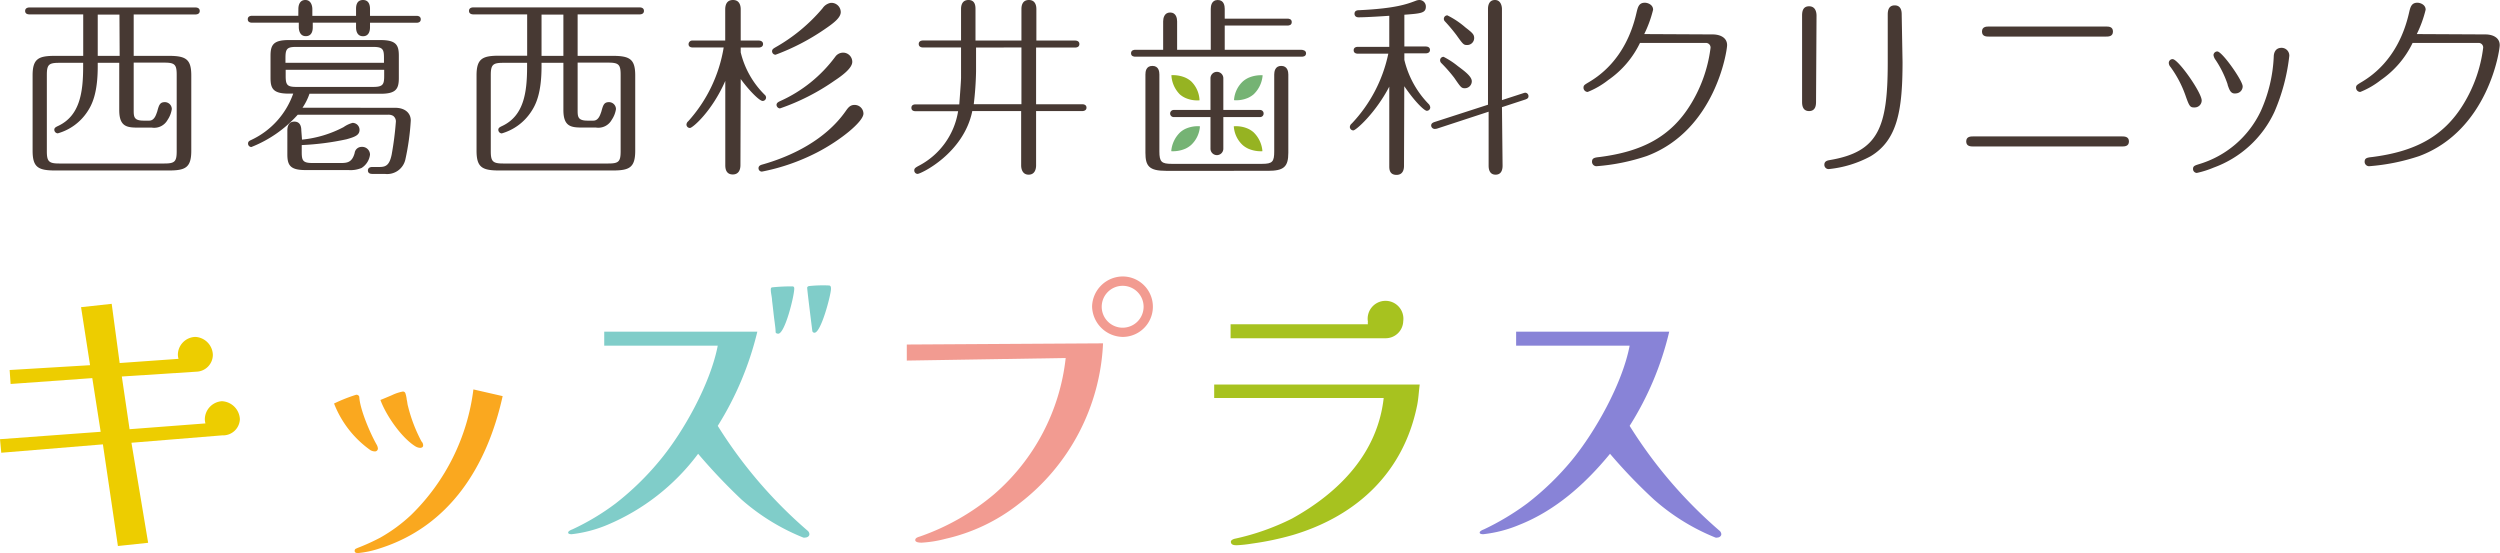 <svg xmlns="http://www.w3.org/2000/svg" viewBox="0 0 358.1 79.22"><defs><style>.cls-1{fill:#edcd00;}.cls-2{fill:#faa81f;}.cls-3{fill:#80cdc9;}.cls-4{fill:#f29b91;}.cls-5{fill:#a7c21f;}.cls-6{fill:#8883d7;}.cls-7{fill:#473933;}.cls-8{fill:#96b322;}.cls-9{fill:#75b374;}</style></defs><title>logo_type</title><g id="レイヤー_2" data-name="レイヤー 2"><g id="header"><path class="cls-1" d="M31.83,62.36l-13,1.06,2.39,14.33-4.33.46L14.74,63.65.18,64.85,0,62.91l14.42-1.06-1.2-7.69L1.52,55l-.14-2,11.52-.69L11.61,44,16,43.52,17.14,52l8.43-.6a2.32,2.32,0,0,1-.09-.55A2.57,2.57,0,0,1,28,48.26a2.65,2.65,0,0,1,2.49,2.58,2.43,2.43,0,0,1-2.35,2.4l-10.69.69,1.11,7.55,10.87-.83a2.32,2.32,0,0,1-.09-.55,2.62,2.62,0,0,1,2.44-2.63,2.7,2.7,0,0,1,2.58,2.58A2.41,2.41,0,0,1,31.83,62.36Z"/><path class="cls-2" d="M53.66,64.66a1.31,1.31,0,0,1-.6-.18,14.71,14.71,0,0,1-5.21-6.68A23.17,23.17,0,0,1,51,56.55a.41.41,0,0,1,.46.28c.09,1.8,1.57,5.25,2.49,6.86a1.31,1.31,0,0,1,.18.55A.42.42,0,0,1,53.66,64.66ZM72,56.74c-2.21,10-7.55,18.66-17.69,21.84a13.94,13.94,0,0,1-3,.64c-.18,0-.51,0-.51-.32s.28-.32.41-.41A30.33,30.33,0,0,0,54.49,77a22.84,22.84,0,0,0,4.38-3.22,30.33,30.33,0,0,0,8.94-18ZM60.16,64.15a1.49,1.49,0,0,1-.6-.18c-2-1.2-4.24-4.42-5.07-6.68.37-.14,1-.41,1.66-.69a6.22,6.22,0,0,1,1.52-.51.36.36,0,0,1,.41.28,4.17,4.17,0,0,1,.18.88c.09.32.09.64.18.92a21.71,21.71,0,0,0,1.94,5.07.76.76,0,0,1,.23.55C60.62,64.06,60.39,64.15,60.16,64.15Z"/><path class="cls-3" d="M115.34,77a.58.58,0,0,1-.28,0,30.73,30.73,0,0,1-8.84-5.44A82.78,82.78,0,0,1,100,65a31.39,31.39,0,0,1-13,10.18,18.64,18.64,0,0,1-5.11,1.34c-.09,0-.51,0-.51-.23s.46-.41.6-.46a34.23,34.23,0,0,0,6.22-3.73A40,40,0,0,0,94.47,66c3.5-4.19,7.32-11.15,8.34-16.49H86.55l0-2h21.93A45.29,45.29,0,0,1,102.81,61a65.72,65.72,0,0,0,12.85,15,.7.7,0,0,1,.28.51C115.94,76.82,115.62,77,115.34,77ZM111.47,47.8c-.18,0-.37-.09-.37-.23,0-.46-.09-1-.14-1.43-.14-1-.23-2-.37-3.09,0-.46-.18-1.06-.18-1.52,0-.18,0-.32.18-.37a27.87,27.87,0,0,1,2.9-.14c.23,0,.28.14.28.32C113.77,42.37,112.44,47.8,111.47,47.8Zm5.21-.14a.31.31,0,0,1-.32-.23s-.74-5.85-.74-6.22c0-.09.09-.18.23-.23a19.09,19.09,0,0,1,2.86-.09c.32,0,.32.28.32.51C119,42.32,117.6,47.66,116.67,47.66Z"/><path class="cls-4" d="M158,49.18a30.6,30.6,0,0,1-12.07,23,26.34,26.34,0,0,1-10.5,5,17,17,0,0,1-3.41.55c-.18,0-.92,0-.92-.37s.55-.46.78-.55a33.57,33.57,0,0,0,10.5-6,30.11,30.11,0,0,0,10.27-19.53l-22.76.37v-2.3Zm2.81-.92a4.47,4.47,0,0,1-4.38-4.38,4.42,4.42,0,0,1,4.38-4.28,4.33,4.33,0,0,1,0,8.66Zm0-7.32a3,3,0,0,0-3,2.95,3,3,0,1,0,3-2.95Z"/><path class="cls-5" d="M203.36,55.08c-.14,1.06-.18,2.17-.42,3.22-1.93,9.17-8.34,15.52-17.74,18.33a41.47,41.47,0,0,1-5.9,1.24,18.53,18.53,0,0,1-2.12.23c-.32,0-.87,0-.87-.51,0-.23.37-.37.51-.41a34.62,34.62,0,0,0,8.25-2.9c6.82-3.78,12.25-9.4,13.13-17.27H173.92V55.08Zm-4.93-6.63c-7.19,0-15,0-22.16,0v-2h19.67a1,1,0,0,1,0-.37A2.56,2.56,0,1,1,201,46,2.52,2.52,0,0,1,198.43,48.45Z"/><path class="cls-6" d="M246,77a.59.59,0,0,1-.28,0,30.53,30.53,0,0,1-8.8-5.44A75.18,75.18,0,0,1,230.62,65c-3.55,4.33-7.79,8.11-13,10.18a18.52,18.52,0,0,1-5.16,1.34c-.09,0-.51,0-.51-.23s.46-.41.6-.46a37.08,37.08,0,0,0,6.22-3.73A40,40,0,0,0,225.09,66c3.46-4.19,7.33-11.15,8.34-16.49H217.17l0-2h21.93A44.14,44.14,0,0,1,233.43,61a65.72,65.72,0,0,0,12.85,15,.7.7,0,0,1,.28.51C246.56,76.82,246.24,77,246,77Z"/><path class="cls-7" d="M19.15,8h5c2.48,0,3.25.47,3.25,2.81V21.58c0,2.45-.85,2.84-3.25,2.84H7.92c-2.48,0-3.25-.47-3.25-2.84V10.79C4.67,8.37,5.55,8,7.92,8h4V2.06H4.2C4,2.06,3.6,2,3.6,1.57s.41-.5.61-.5H28c.19,0,.61.06.61.5s-.41.5-.61.5H19.15ZM11.91,9H8.47C7,9,6.71,9.25,6.71,10.73V21.66c0,1.46.28,1.76,1.76,1.76H23.55c1.49,0,1.76-.28,1.76-1.76V10.73c0-1.46-.25-1.76-1.76-1.76h-4.4v6.74c0,1,0,1.57,1.43,1.57h.8c.77,0,1-.94,1.13-1.27.25-.91.36-1.38,1.1-1.38a1,1,0,0,1,1,1A3.72,3.72,0,0,1,24,17.18a2.19,2.19,0,0,1-2.25,1.1H20c-1.68,0-2.92,0-2.92-2.51V9H14V9.5c0,3.94-.85,5.56-1.52,6.55A7.52,7.52,0,0,1,8.28,19.1a.52.52,0,0,1-.5-.52c0-.28.22-.39.63-.58,3-1.46,3.5-4.71,3.5-8.42Zm5.2-6.91H14V8h3.14Z"/><path class="cls-7" d="M42.74,1.27c0-.38.11-1.27,1-1.27s1,1,1,1.27v1H51v-1C51,.83,51.08,0,52,0s1,.88,1,1.27v1h6.66c.22,0,.61.06.61.5s-.41.49-.61.49H53v.66c0,.41-.11,1.27-1,1.27s-1-.85-1-1.27V3.25H44.8v.66c0,.39-.08,1.27-1,1.27s-1-1-1-1.27V3.25H36.1c-.19,0-.61-.05-.61-.49s.41-.5.61-.5h6.63ZM56.61,15.44c1.38,0,2.23.74,2.23,1.82a35.13,35.13,0,0,1-.77,5.56,2.67,2.67,0,0,1-2.95,2.09H53.31c-.22,0-.61-.06-.61-.49s.41-.5.61-.5h1c.91,0,1.46-.19,1.79-1.76a45.86,45.86,0,0,0,.61-4.79,1,1,0,0,0-.39-.77,1.32,1.32,0,0,0-.69-.17H42.65A17.56,17.56,0,0,1,36,21.06a.49.49,0,0,1-.47-.5c0-.3.22-.41.47-.52a11.54,11.54,0,0,0,6-6.63h-.66c-2.26,0-2.59-.77-2.59-2.26V8c0-1.57.41-2.26,2.59-2.26H54.54c2.26,0,2.59.77,2.59,2.26v3.17c0,1.57-.41,2.26-2.59,2.26H44.33a8.27,8.27,0,0,1-1,2ZM55,9V8.29c0-1.24-.17-1.57-1.57-1.57h-11c-1.32,0-1.54.28-1.54,1.57V9ZM40.92,10v.88c0,1.29.22,1.57,1.54,1.57h11c1.4,0,1.57-.36,1.57-1.57V10Zm2.34,10a16.23,16.23,0,0,0,5.95-1.79,4.1,4.1,0,0,1,1.29-.61,1,1,0,0,1,1,1c0,.74-.61,1-1.87,1.35a37.88,37.88,0,0,1-6.41.83v1c0,1.24.17,1.57,1.57,1.57h3.86c1,0,1.76,0,2.15-1.43a1,1,0,0,1,1-.88A1.12,1.12,0,0,1,53,22.16a2.64,2.64,0,0,1-1.21,1.9,4.08,4.08,0,0,1-1.87.3H43.75c-2.18,0-2.59-.69-2.59-2.26V18.69c0-.38.08-1.27,1-1.27s1,.85,1,1.27Z"/><path class="cls-7" d="M82.74,8h5c2.48,0,3.25.47,3.25,2.81V21.58c0,2.45-.85,2.84-3.25,2.84H71.51c-2.48,0-3.25-.47-3.25-2.84V10.79c0-2.42.88-2.81,3.25-2.81h4V2.06H67.79c-.19,0-.61-.06-.61-.5s.41-.5.61-.5H91.63c.19,0,.61.06.61.5s-.41.5-.61.5H82.74ZM75.5,9H72.06c-1.46,0-1.76.27-1.76,1.76V21.66c0,1.46.28,1.76,1.76,1.76H87.14c1.49,0,1.76-.28,1.76-1.76V10.73c0-1.46-.25-1.76-1.76-1.76h-4.4v6.74c0,1,0,1.57,1.43,1.57H85c.77,0,1-.94,1.13-1.27.25-.91.36-1.38,1.1-1.38a1,1,0,0,1,1,1,3.72,3.72,0,0,1-.61,1.54,2.19,2.19,0,0,1-2.26,1.1H83.62c-1.68,0-2.92,0-2.92-2.51V9H77.57V9.5c0,3.94-.85,5.56-1.52,6.55a7.53,7.53,0,0,1-4.18,3.06.52.52,0,0,1-.49-.52c0-.28.22-.39.63-.58,3-1.46,3.49-4.71,3.49-8.42Zm5.2-6.91H77.57V8H80.7Z"/><path class="cls-7" d="M106.06,23.67c0,.41-.11,1.32-1.1,1.32s-1.07-.88-1.07-1.32V11.59c-1.9,4.35-4.68,6.74-5.06,6.74a.49.49,0,0,1-.5-.49.66.66,0,0,1,.25-.47A20.76,20.76,0,0,0,103.66,6.8H99.23c-.22,0-.6-.06-.6-.47a.53.53,0,0,1,.6-.52h4.65V1.32C103.89.85,104,0,105,0s1.1.93,1.1,1.32V5.81h2.59c.19,0,.61.08.61.5s-.41.5-.61.5h-2.59v.69a12.74,12.74,0,0,0,3.44,6.08.52.52,0,0,1,.19.38.49.49,0,0,1-.49.5c-.47,0-2-1.57-3.14-3.14Zm17.62-7.4c0,1.15-3.3,3.85-6.69,5.59a29.55,29.55,0,0,1-7.85,2.72.48.48,0,0,1-.49-.49c0-.33.28-.44.47-.5,4.16-1.16,9.08-3.5,12-7.65.33-.47.63-.91,1.27-.91A1.26,1.26,0,0,1,123.68,16.27ZM120.43,1.73c0,.82-1.07,1.62-2.34,2.48a32,32,0,0,1-7,3.63.51.51,0,0,1-.5-.49c0-.3.22-.41.5-.58a24.75,24.75,0,0,0,6.74-5.59A1.79,1.79,0,0,1,119,.41,1.34,1.34,0,0,1,120.43,1.73Zm1.65,7.13c0,.91-1.49,2-2.51,2.67a31.44,31.44,0,0,1-7.85,4,.53.53,0,0,1-.49-.5c0-.27.22-.41.52-.55a20,20,0,0,0,7.9-6.36,1.39,1.39,0,0,1,1.13-.58A1.32,1.32,0,0,1,122.08,8.86Z"/><path class="cls-7" d="M146.31,5.81V1.29c0-.44.11-1.29,1.07-1.29s1.07.88,1.07,1.29V5.81H154c.19,0,.61.06.61.5s-.41.5-.61.5h-5.59v8.12h6.61c.19,0,.61.06.61.49s-.44.49-.61.49h-6.61V23.7c0,.44-.14,1.32-1.07,1.32s-1.07-.91-1.07-1.32V15.91h-7c-1.24,6.08-7.38,9-7.84,9a.49.49,0,0,1-.47-.5c0-.3.19-.41.58-.63a10.71,10.71,0,0,0,5.7-7.85h-6.08c-.22,0-.61-.05-.61-.49s.41-.49.61-.49h6.25c0-.11.25-3.25.25-3.83V6.8h-5.45c-.19,0-.61-.06-.61-.5s.42-.5.61-.5h5.45V1.29c0-.44.11-1.29,1.07-1.29s1,.88,1,1.29V5.81Zm-6.5,1v3.44a45.21,45.21,0,0,1-.33,4.68h6.83V6.8Z"/><path class="cls-7" d="M201.11,23.73c0,.25,0,1.32-1.07,1.32S199,24.14,199,23.73V12.41c-2,3.83-4.79,6.27-5.15,6.27a.51.51,0,0,1-.5-.49.69.69,0,0,1,.28-.5,20.69,20.69,0,0,0,5.23-10h-4.35c-.19,0-.61-.05-.61-.49s.41-.49.61-.49H199V2.26c-1.1.08-3.38.22-4.4.22-.53,0-.58-.39-.58-.5,0-.49.44-.52.69-.52,5.15-.25,6.77-.85,8.09-1.35a1.46,1.46,0,0,1,.5-.11.93.93,0,0,1,.94.93c0,.94-.66,1-3.08,1.18V6.66h3.06c.19,0,.61.06.61.49s-.41.49-.61.49h-3.06v.94a13.57,13.57,0,0,0,3.52,6.36.82.82,0,0,1,.19.44.49.49,0,0,1-.5.49c-.3,0-1.54-1.07-3.22-3.52Zm14.12,0c0,.41-.08,1.29-1,1.29s-1-.88-1-1.29V16l-7.32,2.4a1,1,0,0,1-.3.06A.52.52,0,0,1,205,18c0-.28.16-.41.47-.52L213.14,15V1.27c0-.41.11-1.27,1-1.27s1,1,1,1.27V14.34l3.08-1a1,1,0,0,1,.28-.06.49.49,0,0,1,.44.5c0,.25-.14.36-.44.47l-3.36,1.1ZM208.82,9.47c1,.74,2,1.49,2,2.17a1,1,0,0,1-1,1c-.5,0-.6-.17-1.51-1.49A21,21,0,0,0,206.42,9a.59.59,0,0,1-.14-.36.49.49,0,0,1,.5-.5A11.41,11.41,0,0,1,208.82,9.47Zm1.1-5.53c1,.77,1.24,1,1.24,1.51a1,1,0,0,1-1,1c-.5,0-.58-.08-1.52-1.4a24.26,24.26,0,0,0-1.68-2,.5.5,0,0,1,.36-.85A12.2,12.2,0,0,1,209.92,3.94Z"/><path class="cls-7" d="M245.32,4.93c1,0,2.07.41,2.07,1.54,0,.8-1.68,12.19-11.51,15.88a29.61,29.61,0,0,1-7.21,1.46.64.64,0,0,1-.63-.63c0-.55.36-.61,1.1-.69,5.95-.77,10.18-2.81,13.1-7.65a20.24,20.24,0,0,0,2.78-8,.66.66,0,0,0-.72-.69h-9.39a13.62,13.62,0,0,1-4.54,5.31,11.87,11.87,0,0,1-2.95,1.71.61.61,0,0,1-.6-.6c0-.33.13-.41.58-.69,1.32-.77,5.45-3.25,7-10,.2-.83.33-1.49,1.21-1.49.41,0,1.18.28,1.18,1a17,17,0,0,1-1.27,3.49Z"/><path class="cls-7" d="M260.13,14.53c0,.41,0,1.38-1,1.38s-1-1-1-1.35V2.28c0-.41,0-1.38,1-1.38s1.07,1,1.07,1.35Zm12.39-5.64c0,6.88-.72,11.18-4.57,13.49a15.94,15.94,0,0,1-6,1.84.61.61,0,0,1-.63-.63c0-.55.52-.61.77-.66,7-1.18,8.31-4.68,8.31-14V2.15c0-.41,0-1.38,1-1.38s1,1,1,1.35Z"/><path class="cls-7" d="M303.95,19.54c.33,0,1,0,1,.72s-.66.72-1,.72H282.64c-.33,0-1,0-1-.72s.66-.72,1-.72ZM301.66,3.8c.36,0,1,0,1,.72s-.66.72-1,.72H284.9c-.36,0-1,0-1-.72s.66-.72,1-.72Z"/><path class="cls-7" d="M313,13.54a15.84,15.84,0,0,0-2.09-3.94.92.92,0,0,1-.25-.55.54.54,0,0,1,.55-.58c.8,0,4.16,4.79,4.16,5.92a1,1,0,0,1-1,1C313.69,15.41,313.6,15.25,313,13.54ZM327.92,8A28,28,0,0,1,325.8,16a15.37,15.37,0,0,1-8.7,8,13.59,13.59,0,0,1-2.42.77.56.56,0,0,1-.55-.58c0-.41.28-.49.8-.66a14.31,14.31,0,0,0,8.92-7.65,21.15,21.15,0,0,0,1.84-7.74c0-.36.11-1.29,1.13-1.29A1.11,1.11,0,0,1,327.92,8Zm-8.83,4.1a14.83,14.83,0,0,0-1.73-3.52,1.54,1.54,0,0,1-.3-.69.55.55,0,0,1,.55-.52c.69,0,3.63,4.18,3.63,5a1,1,0,0,1-.88,1C319.55,13.52,319.36,12.94,319.08,12.14Z"/><path class="cls-7" d="M356,4.93c1,0,2.06.41,2.06,1.54,0,.8-1.68,12.19-11.51,15.88a29.61,29.61,0,0,1-7.21,1.46.64.64,0,0,1-.63-.63c0-.55.36-.61,1.1-.69,5.95-.77,10.18-2.81,13.1-7.65a20.22,20.22,0,0,0,2.78-8,.65.65,0,0,0-.72-.69h-9.39a13.64,13.64,0,0,1-4.54,5.31,11.87,11.87,0,0,1-2.95,1.71.61.61,0,0,1-.61-.6c0-.33.14-.41.58-.69,1.32-.77,5.45-3.25,7-10,.19-.83.33-1.49,1.21-1.49.41,0,1.18.28,1.18,1a16.92,16.92,0,0,1-1.27,3.49Z"/><path class="cls-7" d="M183.52,9.44c-.88,0-1,.8-1,1.24v11c0,1.49-.25,1.79-1.76,1.79H167.86c-1.49,0-1.79-.28-1.79-1.79v-11c0-.41-.08-1.24-1-1.24s-1,.8-1,1.24v11.2c0,1.9.52,2.59,2.95,2.59H181.6c2.28,0,2.94-.55,2.94-2.59V10.68C184.54,10.27,184.43,9.44,183.52,9.44Z"/><path class="cls-7" d="M186.36,7.13H175.43V3.66h9c.22,0,.6-.06.6-.5s-.41-.49-.6-.49h-9V1.27c0-.44-.11-1.27-1-1.27s-1,.85-1,1.27V7.13h-4.82V3.06c0-.44-.14-1.27-1-1.27s-1,.85-1,1.27V7.13h-4c-.19,0-.6.06-.6.5s.41.49.6.49h23.87c.19,0,.6-.05.6-.49S186.55,7.13,186.36,7.13Z"/><path class="cls-8" d="M170.62,11.65a3.42,3.42,0,0,0-.83-.53,4.51,4.51,0,0,0-2-.35,0,0,0,0,0,0,0A4.2,4.2,0,0,0,169,13.52a3.29,3.29,0,0,0,.82.52,4.21,4.21,0,0,0,2,.33s0,0,0,0A4,4,0,0,0,170.62,11.65Z"/><path class="cls-9" d="M176.76,14.35s0,0,0,0a4.22,4.22,0,0,0,2-.33,3.32,3.32,0,0,0,.82-.52,4.2,4.2,0,0,0,1.28-2.72,0,0,0,0,0,0,0,4.52,4.52,0,0,0-2,.35,3.39,3.39,0,0,0-.83.53A4,4,0,0,0,176.76,14.35Z"/><path class="cls-9" d="M171.88,18.09s0,0,0,0a4.24,4.24,0,0,0-2,.33,3.22,3.22,0,0,0-.82.52,4.2,4.2,0,0,0-1.29,2.72,0,0,0,0,0,0,0,4.51,4.51,0,0,0,2-.35,3.39,3.39,0,0,0,.83-.53A4,4,0,0,0,171.88,18.09Z"/><path class="cls-8" d="M178,20.78a3.37,3.37,0,0,0,.83.53,4.51,4.51,0,0,0,2,.35s0,0,0,0a4.2,4.2,0,0,0-1.28-2.72,3.25,3.25,0,0,0-.82-.52,4.25,4.25,0,0,0-2-.33s0,0,0,0A4,4,0,0,0,178,20.78Z"/><path class="cls-7" d="M181,16.26a.5.5,0,0,1-.51.51H168.12a.51.51,0,0,1-.51-.51h0a.51.51,0,0,1,.51-.51h12.37a.5.5,0,0,1,.51.51Z"/><path class="cls-7" d="M175.23,21.3a.92.92,0,0,1-.92.92h0a.92.92,0,0,1-.92-.92V11.21a.92.92,0,0,1,.92-.92h0a.92.92,0,0,1,.92.92Z"/></g></g></svg>